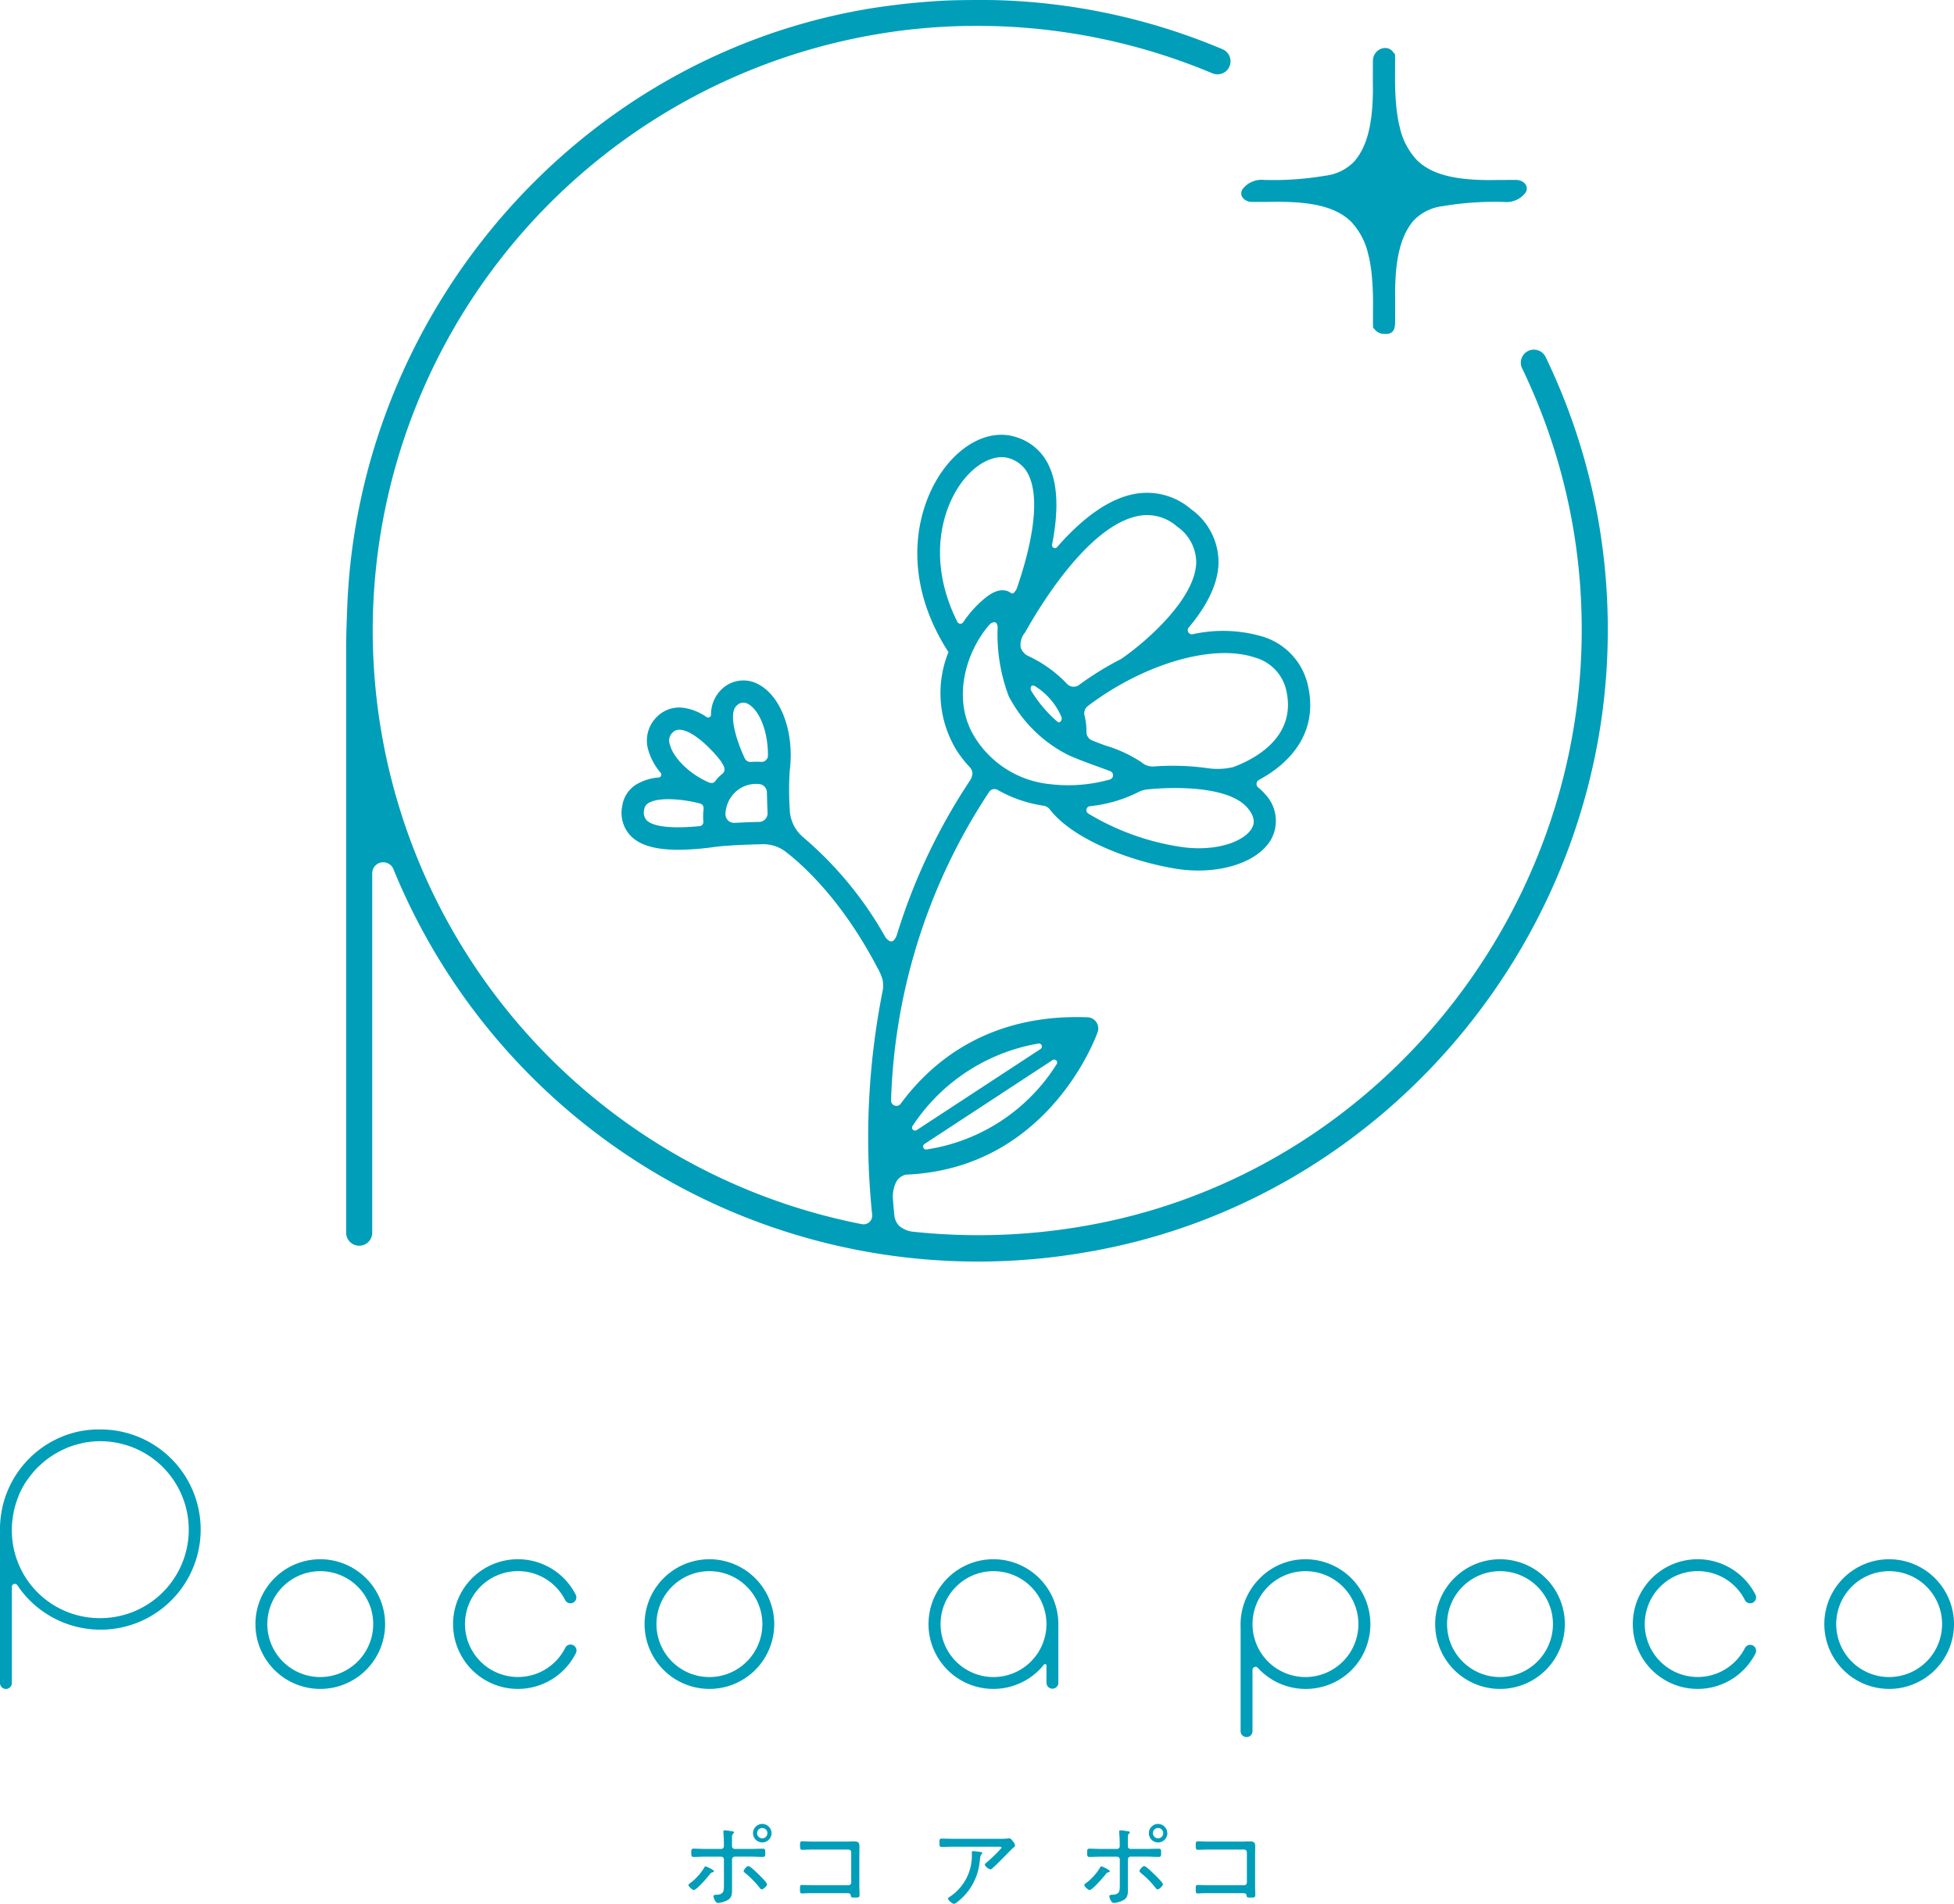 <svg xmlns="http://www.w3.org/2000/svg" width="202.981" height="197.765" viewBox="0 0 202.981 197.765">
  <defs>
    <style>
      .cls-1 {
        fill: #009eb9;
      }
    </style>
  </defs>
  <g id="グループ_65560" data-name="グループ 65560" transform="translate(-598.51 -255.125)">
    <g id="グループ_65396" data-name="グループ 65396" transform="translate(541.539 255.125)">
      <g id="グループ_65393" data-name="グループ 65393">
        <g id="グループ_65391" data-name="グループ 65391" transform="translate(92.929)">
          <path id="パス_87885" data-name="パス 87885" class="cls-1" d="M182.885,20.866c.852,0,1.755,0,2.672-.017,2.759.013,5.857.269,7.671,2.11a7.27,7.27,0,0,1,1.763,3.455c.015.063.039.122.053.184.09.4.156.815.213,1.23.009.063.024.125.032.187a30.083,30.083,0,0,1,.175,3.732c-.005.629,0,1.246-.005,1.831,0,.017.011.027.012.044,0,.082,0,.171,0,.252s.056.122.12.168a1.214,1.214,0,0,0,.972.524c1.023.1,1.206-.461,1.2-1.322,0-.945.014-1.984-.006-3.054.037-2.664.324-5.549,1.941-7.407a4.985,4.985,0,0,1,3.022-1.481,32.153,32.153,0,0,1,6.355-.435,2.483,2.483,0,0,0,2.266-1.013c.349-.711-.3-1.272-1.007-1.273-.851,0-1.754,0-2.671.017-2.759-.013-5.857-.269-7.671-2.11a7.27,7.27,0,0,1-1.764-3.46c-.015-.061-.037-.117-.051-.178-.093-.41-.16-.833-.218-1.258-.008-.053-.019-.1-.027-.159a29.991,29.991,0,0,1-.175-3.739c0-.627,0-1.243.005-1.825,0-.017-.012-.027-.013-.044V5.572c0-.073-.057-.124-.123-.171-.62-1.036-2.171-.421-2.173.8,0,.945-.015,1.984.005,3.055-.037,2.663-.324,5.549-1.94,7.406a4.981,4.981,0,0,1-3.023,1.48,32.073,32.073,0,0,1-6.355.436,2.483,2.483,0,0,0-2.266,1.013C181.529,20.3,182.183,20.864,182.885,20.866Z" transform="translate(-88.794 0.111)"/>
          <path id="パス_87886" data-name="パス 87886" class="cls-1" d="M215.463,37.086a1.355,1.355,0,0,0-2.441,1.178A62.179,62.179,0,0,1,219.2,64.171c.611,29.983-20.476,56.875-49.865,62.846a63.956,63.956,0,0,1-19.7.92,2.723,2.723,0,0,1-1.284-.56,1.775,1.775,0,0,1-.538-1.09c-.06-.6-.116-1.2-.156-1.787a3.479,3.479,0,0,1,.355-1.743,1.551,1.551,0,0,1,1-.738c14.961-.61,19.872-14.665,19.92-14.818a1.158,1.158,0,0,0-1.052-1.527c-10.326-.389-16.257,4.682-19.422,8.994a.556.556,0,0,1-.99-.372,61.386,61.386,0,0,1,10.2-32.05.658.658,0,0,1,.878-.184,13.591,13.591,0,0,0,4.749,1.631,1.031,1.031,0,0,1,.676.406c2.418,3.105,8.292,5.335,12.942,6.119a14.745,14.745,0,0,0,2.478.212c3.414,0,6.4-1.219,7.557-3.237a4.008,4.008,0,0,0-.653-4.727,4.7,4.7,0,0,0-.673-.648.482.482,0,0,1,.061-.806c3.119-1.672,6.183-4.795,5.109-9.716a6.855,6.855,0,0,0-4.787-5.186,14.52,14.52,0,0,0-7.187-.23.43.43,0,0,1-.436-.686c1.627-1.935,3-4.232,3.1-6.595a6.787,6.787,0,0,0-2.852-5.708,7.019,7.019,0,0,0-6.08-1.537c-2.881.614-5.6,2.919-7.843,5.487a.3.3,0,0,1-.515-.256c.568-2.875.717-5.858-.258-8.053a5.51,5.51,0,0,0-3.552-3.15c-2.456-.756-5.273.487-7.36,3.237-2.965,3.912-4.647,11.255.373,19.067.011.016.03.023.041.038a11.366,11.366,0,0,0,.9,10.317,12.3,12.3,0,0,0,1.32,1.666,1.071,1.071,0,0,1,.263.6,1.424,1.424,0,0,1-.21.707,61.714,61.714,0,0,0-7.631,16.075c-.08.257-.28.654-.535.7s-.574-.274-.7-.5a38.07,38.07,0,0,0-8.483-10.3,3.923,3.923,0,0,1-1.417-2.889,31.811,31.811,0,0,1-.008-3.985c.516-3.946-.838-7.737-3.222-9.017a3.236,3.236,0,0,0-3.8.464,3.6,3.6,0,0,0-1.147,2.685.3.3,0,0,1-.46.24,5.582,5.582,0,0,0-2.477-.971,3.258,3.258,0,0,0-2.614.879,3.434,3.434,0,0,0-.98,3.474,6.349,6.349,0,0,0,1.3,2.411.3.3,0,0,1-.206.486,5.257,5.257,0,0,0-2.379.756,3.168,3.168,0,0,0-1.417,2.255,3.456,3.456,0,0,0,.905,3.071c.952.958,2.552,1.426,4.934,1.426a27.965,27.965,0,0,0,3.766-.295c1.226-.165,3.378-.244,4.926-.283a3.841,3.841,0,0,1,2.479.8c1.99,1.54,5.936,5.192,9.542,12.1a5.264,5.264,0,0,1,.492,1.149,2.751,2.751,0,0,1,.029,1.122,78.01,78.01,0,0,0-1.1,23.331.9.9,0,0,1-1.046.971A62.885,62.885,0,0,1,93.622,65.25,62.875,62.875,0,0,1,149.228,3.094a63.127,63.127,0,0,1,31.619,4.521,1.356,1.356,0,0,0,1.054-2.5A64.983,64.983,0,0,0,158.041.006s-3.544-.04-5.475.085A73.6,73.6,0,0,0,145.184.9c-30.492,5.087-53.151,31.73-54.217,62.4,0,.125-.105,2.414-.105,3.847v60.865a1.355,1.355,0,1,0,2.709,0V90.715a1.143,1.143,0,0,1,2.21-.411A65.588,65.588,0,0,0,167.6,130.1c31.49-5.254,54.7-33.485,54.317-65.409A64.892,64.892,0,0,0,215.463,37.086Zm-50.8,73.469a19.349,19.349,0,0,1-13.51,8.848.311.311,0,0,1-.219-.566l13.3-8.711A.308.308,0,0,1,164.664,110.555ZM149.7,116.965a19.609,19.609,0,0,1,13.072-8.564.312.312,0,0,1,.23.565l-12.876,8.43A.309.309,0,0,1,149.7,116.965Zm35.247-30.927c-.819,1.43-3.9,2.527-7.64,1.894a26.091,26.091,0,0,1-9.366-3.428.416.416,0,0,1,.185-.758,14.464,14.464,0,0,0,4.926-1.411A2.717,2.717,0,0,1,174.116,82c2.9-.289,8.5-.336,10.4,1.949C185.482,85.1,185.074,85.808,184.943,86.038Zm.324-17.733a4.586,4.586,0,0,1,3.267,3.486c1.048,4.8-3.318,7.071-5.513,7.889a7.059,7.059,0,0,1-2.507.14,26.546,26.546,0,0,0-5.786-.2,1.773,1.773,0,0,1-1.251-.437,13.834,13.834,0,0,0-3.753-1.74c-.457-.165-.911-.342-1.362-.522a.946.946,0,0,1-.6-.892,6.6,6.6,0,0,0-.2-1.691.96.96,0,0,1,.347-1C173.657,68.985,180.887,66.823,185.267,68.305ZM173.033,53.62a4.7,4.7,0,0,1,4.142,1.075,4.536,4.536,0,0,1,1.991,3.8c-.157,3.927-5.635,8.485-7.733,9.91-.008.005-.006.016-.014.021A31.948,31.948,0,0,0,167,71.148a.946.946,0,0,1-1.265-.122,13.265,13.265,0,0,0-3.991-2.869,1.515,1.515,0,0,1-.809-.889,1.957,1.957,0,0,1,.462-1.578C162.789,63.183,167.84,54.726,173.033,53.62Zm-8.26,21.369a13.264,13.264,0,0,1-2.753-3.247.5.5,0,0,1,0-.449c.089-.115.294-.09.426,0a7.032,7.032,0,0,1,2.712,3.161C165.3,74.833,164.975,75.158,164.774,74.99ZM154.36,64.607c-3.068-6.089-1.775-11.571.51-14.589,1.46-1.922,3.356-2.856,4.832-2.422a3.239,3.239,0,0,1,2.111,1.878c1.235,2.776.051,7.773-1.243,11.537a1.341,1.341,0,0,1-.4.616c-.173.089-.344-.106-.46-.161-1.07-.5-2.138.385-2.6.762a11.462,11.462,0,0,0-2.148,2.41A.353.353,0,0,1,154.36,64.607Zm3.343.271a.653.653,0,0,1,.588-.231c.176.069.247.355.249.535a18.133,18.133,0,0,0,1.146,7.125c.007.018.015.034.025.053a14.139,14.139,0,0,0,6.2,6.088c.94.422,2.011.811,3.025,1.18.392.143.853.31,1.3.482a.456.456,0,0,1-.042.864,15.9,15.9,0,0,1-6.166.488,10.4,10.4,0,0,1-7.752-4.7C153.621,72.716,155.3,67.59,157.7,64.878Zm-29.735,20.5a.417.417,0,0,1-.378.439c-3.815.379-5.1-.194-5.509-.607a1.187,1.187,0,0,1-.257-1.113.861.861,0,0,1,.406-.649c1.081-.717,3.776-.4,5.219-.023a.849.849,0,0,1,.413.171.625.625,0,0,1,.13.46A6.367,6.367,0,0,0,127.968,85.378Zm1.974-5a4.915,4.915,0,0,0-.531.507,2.423,2.423,0,0,0-.163.2.592.592,0,0,1-.3.245.825.825,0,0,1-.464-.079c-2.066-.907-3.686-2.619-4-3.931a1.123,1.123,0,0,1,.292-1.226.958.958,0,0,1,.831-.283c1.354.125,3.287,2.067,4.189,3.267.011.015.155.249.286.5a.84.84,0,0,1,.08.447A.621.621,0,0,1,129.942,80.382Zm3.819,5c-.779.02-1.679.053-2.545.1a.9.9,0,0,1-.953-.928,3.327,3.327,0,0,1,.875-2.117,3.16,3.16,0,0,1,2.6-.991.893.893,0,0,1,.835.886c.011.71.037,1.446.066,2.107A.9.9,0,0,1,133.761,85.381Zm.2-6.235a6.539,6.539,0,0,0-1.008.007.671.671,0,0,1-.677-.364c-.977-2.069-1.706-4.734-.845-5.482a.936.936,0,0,1,1.186-.174c1.114.6,2.071,2.723,2.061,5.346A.668.668,0,0,1,133.961,79.146Z" transform="translate(-90.862 0)"/>
        </g>
      </g>
    </g>
    <g id="グループ_65420" data-name="グループ 65420" transform="translate(598.51 303.135)">
      <g id="グループ_65417" data-name="グループ 65417">
        <g id="グループ_65416" data-name="グループ 65416" transform="translate(0 100.477)">
          <path id="パス_87951" data-name="パス 87951" class="cls-1" d="M234.333,173.976a6.735,6.735,0,1,0,6.735,6.735A6.742,6.742,0,0,0,234.333,173.976Zm0,12.238a5.5,5.5,0,1,1,5.5-5.5A5.507,5.507,0,0,1,234.333,186.214Z" transform="translate(-78.512 -160.491)"/>
          <path id="パス_87952" data-name="パス 87952" class="cls-1" d="M296.045,173.976a6.735,6.735,0,1,0,6.736,6.735A6.742,6.742,0,0,0,296.045,173.976Zm0,12.238a5.5,5.5,0,1,1,5.5-5.5A5.508,5.508,0,0,1,296.045,186.214Z" transform="translate(-99.8 -160.491)"/>
          <path id="パス_87953" data-name="パス 87953" class="cls-1" d="M154.009,173.976a6.735,6.735,0,1,0,5.214,10.978.17.17,0,0,1,.214-.065c.09.043.074.184.074.184v1.757a.617.617,0,0,0,1.233,0v-6.119A6.743,6.743,0,0,0,154.009,173.976Zm0,12.238a5.5,5.5,0,1,1,5.5-5.5A5.509,5.509,0,0,1,154.009,186.214Z" transform="translate(-50.803 -160.491)"/>
          <path id="パス_87954" data-name="パス 87954" class="cls-1" d="M202.46,174.05a6.662,6.662,0,0,0-3.932,2.12,6.768,6.768,0,0,0-1.785,4.877V191.83a.616.616,0,1,0,1.233,0v-6.368a.315.315,0,0,1,.559-.2,6.731,6.731,0,0,0,6.864,1.912,6.635,6.635,0,0,0,4.532-4.488A6.751,6.751,0,0,0,202.46,174.05Zm1.019,12.162a5.5,5.5,0,1,1,5.5-5.5A5.508,5.508,0,0,1,203.478,186.212Z" transform="translate(-67.868 -160.489)"/>
          <path id="パス_87955" data-name="パス 87955" class="cls-1" d="M265.689,175.209a5.473,5.473,0,0,1,4.912,3.034.617.617,0,0,0,1.1-.555,6.736,6.736,0,1,0,0,6.044.617.617,0,0,0-1.1-.555,5.5,5.5,0,1,1-4.912-7.969Z" transform="translate(-89.328 -160.491)"/>
          <path id="パス_87956" data-name="パス 87956" class="cls-1" d="M47.243,173.976a6.735,6.735,0,1,0,6.735,6.735A6.743,6.743,0,0,0,47.243,173.976Zm0,12.238a5.5,5.5,0,1,1,5.5-5.5A5.509,5.509,0,0,1,47.243,186.214Z" transform="translate(-13.973 -160.491)"/>
          <path id="パス_87957" data-name="パス 87957" class="cls-1" d="M108.955,173.976a6.735,6.735,0,1,0,6.735,6.735A6.743,6.743,0,0,0,108.955,173.976Zm0,12.238a5.5,5.5,0,1,1,5.5-5.5A5.508,5.508,0,0,1,108.955,186.214Z" transform="translate(-35.261 -160.491)"/>
          <path id="パス_87958" data-name="パス 87958" class="cls-1" d="M10.424,153.391s-.126,0-.307,0c-.138,0-.331.008-.383.011a10.67,10.67,0,0,0-1.8.257A10.377,10.377,0,0,0,.28,161.342,10.925,10.925,0,0,0,0,164.04l.01,0c0,.086-.012.172-.012.259v15.432a.616.616,0,0,0,1.233,0v-9.987a.31.31,0,0,1,.577-.159,10.4,10.4,0,1,0,8.614-16.193Zm0,19.6A9.123,9.123,0,0,1,1.4,162.108c.016-.086.029-.172.047-.257a9.068,9.068,0,0,1,.466-1.5c.018-.046.028-.1.047-.141a9.185,9.185,0,0,1,.822-1.512c.039-.058.087-.108.128-.166a9.282,9.282,0,0,1,.93-1.126c.093-.1.195-.181.291-.273a9.339,9.339,0,0,1,.992-.819c.119-.083.239-.163.361-.241a9.278,9.278,0,0,1,1.142-.621c.12-.054.237-.113.36-.162a9.069,9.069,0,0,1,1.417-.441c.073-.017.143-.042.216-.057a9.189,9.189,0,1,1,1.8,18.2Z" transform="translate(0 -153.39)"/>
          <path id="パス_87959" data-name="パス 87959" class="cls-1" d="M78.6,175.209a5.473,5.473,0,0,1,4.911,3.034.617.617,0,0,0,1.1-.555,6.736,6.736,0,1,0,0,6.044.616.616,0,0,0-.274-.827.61.61,0,0,0-.828.273,5.5,5.5,0,1,1-4.911-7.969Z" transform="translate(-24.79 -160.491)"/>
        </g>
      </g>
      <g id="グループ_65419" data-name="グループ 65419" transform="translate(71.52 141.457)">
        <g id="グループ_65418" data-name="グループ 65418" transform="translate(0 0)">
          <path id="パス_87960" data-name="パス 87960" class="cls-1" d="M111.831,220.869c0,.058-.069.079-.119.1-.168.04-.188.05-.317.219-.208.278-1.368,1.626-1.656,1.626-.148,0-.555-.357-.555-.516,0-.089.148-.179.218-.228a5.782,5.782,0,0,0,1.368-1.5c.06-.109.109-.208.189-.208S111.831,220.72,111.831,220.869Zm.753-2.321a.279.279,0,0,0,.278-.307v-.169c0-.406-.02-.8-.049-1.209,0-.039-.01-.079-.01-.119,0-.1.079-.13.168-.13a4.3,4.3,0,0,1,.595.08c.168.02.347.029.347.138,0,.05-.039.08-.069.109-.128.129-.139.168-.139.585v.714a.278.278,0,0,0,.267.307h1.7c.417,0,.833-.02,1.239-.02.248,0,.248.109.248.446,0,.287-.01.406-.248.406-.416,0-.823-.029-1.239-.029h-1.685a.286.286,0,0,0-.278.288v3.033c0,.526.01.962-.526,1.23a2.612,2.612,0,0,1-.941.259c-.288,0-.466-.595-.466-.695,0-.168.227-.148.357-.159.772-.049.733-.436.733-1.18V219.64a.288.288,0,0,0-.288-.288h-1.645c-.407,0-.814.029-1.22.029-.238,0-.238-.159-.238-.416,0-.288-.01-.446.238-.446.337,0,.8.029,1.22.029Zm3.9,2.657c.159.159.863.843.863,1.022s-.407.525-.545.525c-.109,0-.189-.119-.248-.2a9.4,9.4,0,0,0-1.468-1.487c-.069-.06-.168-.129-.168-.228,0-.129.317-.506.485-.506C115.609,220.333,116.3,221.037,116.481,221.205Zm1.328-4.292a.969.969,0,0,1-.961.961.961.961,0,1,1,0-1.923A.969.969,0,0,1,117.81,216.913Zm-1.5,0a.535.535,0,1,0,.536-.536A.534.534,0,0,0,116.312,216.913Z" transform="translate(-109.184 -215.951)"/>
          <path id="パス_87961" data-name="パス 87961" class="cls-1" d="M131.7,218.735c.248,0,.5-.02.744-.02.406,0,.6.069.6.506,0,.278-.01.555-.01.843V223.4c0,.3.02.595.02.843,0,.307-.089.307-.505.307-.368,0-.377-.04-.407-.228-.04-.229-.179-.229-.447-.229h-3.371c-.3,0-.7,0-.981.02-.079,0-.159.01-.248.01-.228,0-.228-.119-.228-.446s0-.436.228-.436.774.029,1.22.029H131.9a.288.288,0,0,0,.288-.288v-3.133a.288.288,0,0,0-.288-.288h-3.579c-.446,0-1.011.029-1.23.029-.2,0-.218-.139-.218-.476s.04-.407.208-.407c.238,0,.754.03,1.23.03Z" transform="translate(-115.285 -216.901)"/>
          <path id="パス_87962" data-name="パス 87962" class="cls-1" d="M155.162,218.286a7.772,7.772,0,0,0,.962-.039.323.323,0,0,1,.1-.01c.149,0,.228.119.357.267a.949.949,0,0,1,.257.466c0,.109-.129.2-.218.268-.109.089-.754.754-.9.9-.4.407-.793.813-1.22,1.19a.357.357,0,0,1-.227.129c-.169,0-.575-.338-.575-.486,0-.079.159-.2.228-.268a14.315,14.315,0,0,0,1.507-1.477c0-.139-.208-.119-.308-.119H150.5c-.426,0-.853.02-1.279.02-.238,0-.238-.139-.238-.417,0-.307-.009-.446.229-.446.436,0,.863.02,1.289.02Zm-1.9,1.368c.069.01.168.02.168.119,0,.05-.04.079-.069.109-.109.1-.119.2-.159.456l-.029.2a6.032,6.032,0,0,1-2.39,4.352.6.6,0,0,1-.3.149c-.138,0-.614-.367-.614-.536,0-.079.1-.139.218-.218a5.111,5.111,0,0,0,2.261-4.442v-.168c0-.079.02-.109.1-.109C152.544,219.564,153.149,219.634,153.258,219.654Z" transform="translate(-122.913 -216.739)"/>
          <path id="パス_87963" data-name="パス 87963" class="cls-1" d="M174.6,220.869c0,.058-.069.079-.119.1-.169.04-.189.05-.318.219-.208.278-1.369,1.626-1.656,1.626-.149,0-.555-.357-.555-.516,0-.089.149-.179.218-.228a5.8,5.8,0,0,0,1.368-1.5c.06-.109.109-.208.189-.208S174.6,220.72,174.6,220.869Zm.754-2.321a.279.279,0,0,0,.277-.307v-.169c0-.406-.02-.8-.05-1.209,0-.039-.01-.079-.01-.119,0-.1.079-.13.168-.13a4.307,4.307,0,0,1,.6.08c.168.02.346.029.346.138,0,.05-.04.08-.069.109-.129.129-.138.168-.138.585v.714a.277.277,0,0,0,.268.307h1.7c.416,0,.833-.02,1.239-.02.248,0,.248.109.248.446,0,.287-.01.406-.248.406-.417,0-.823-.029-1.239-.029h-1.686a.286.286,0,0,0-.277.288v3.033c0,.526.009.962-.525,1.23a2.617,2.617,0,0,1-.943.259c-.287,0-.466-.595-.466-.695,0-.168.229-.148.357-.159.774-.049.734-.436.734-1.18V219.64a.288.288,0,0,0-.288-.288h-1.646c-.406,0-.813.029-1.22.029-.238,0-.238-.159-.238-.416,0-.288-.01-.446.238-.446.338,0,.8.029,1.22.029Zm3.9,2.657c.158.159.863.843.863,1.022s-.407.525-.546.525c-.109,0-.189-.119-.248-.2a9.487,9.487,0,0,0-1.467-1.487c-.069-.06-.169-.129-.169-.228,0-.129.318-.506.486-.506C178.373,220.333,179.067,221.037,179.246,221.205Zm1.328-4.292a.969.969,0,0,1-.962.961.961.961,0,0,1,0-1.923A.969.969,0,0,1,180.574,216.913Zm-1.5,0a.535.535,0,1,0,.534-.536A.533.533,0,0,0,179.077,216.913Z" transform="translate(-130.835 -215.951)"/>
          <path id="パス_87964" data-name="パス 87964" class="cls-1" d="M194.463,218.735c.248,0,.5-.02.743-.02.407,0,.6.069.6.506,0,.278-.01.555-.01.843V223.4c0,.3.02.595.02.843,0,.307-.089.307-.506.307-.367,0-.377-.04-.407-.228-.039-.229-.178-.229-.445-.229h-3.372c-.3,0-.7,0-.982.02-.079,0-.159.01-.248.01-.228,0-.228-.119-.228-.446s0-.436.228-.436.773.029,1.22.029h3.58a.287.287,0,0,0,.287-.288v-3.133a.287.287,0,0,0-.287-.288h-3.58c-.447,0-1.011.029-1.229.029-.2,0-.218-.139-.218-.476s.039-.407.208-.407c.238,0,.754.03,1.23.03Z" transform="translate(-136.936 -216.901)"/>
        </g>
      </g>
    </g>
  </g>
</svg>
